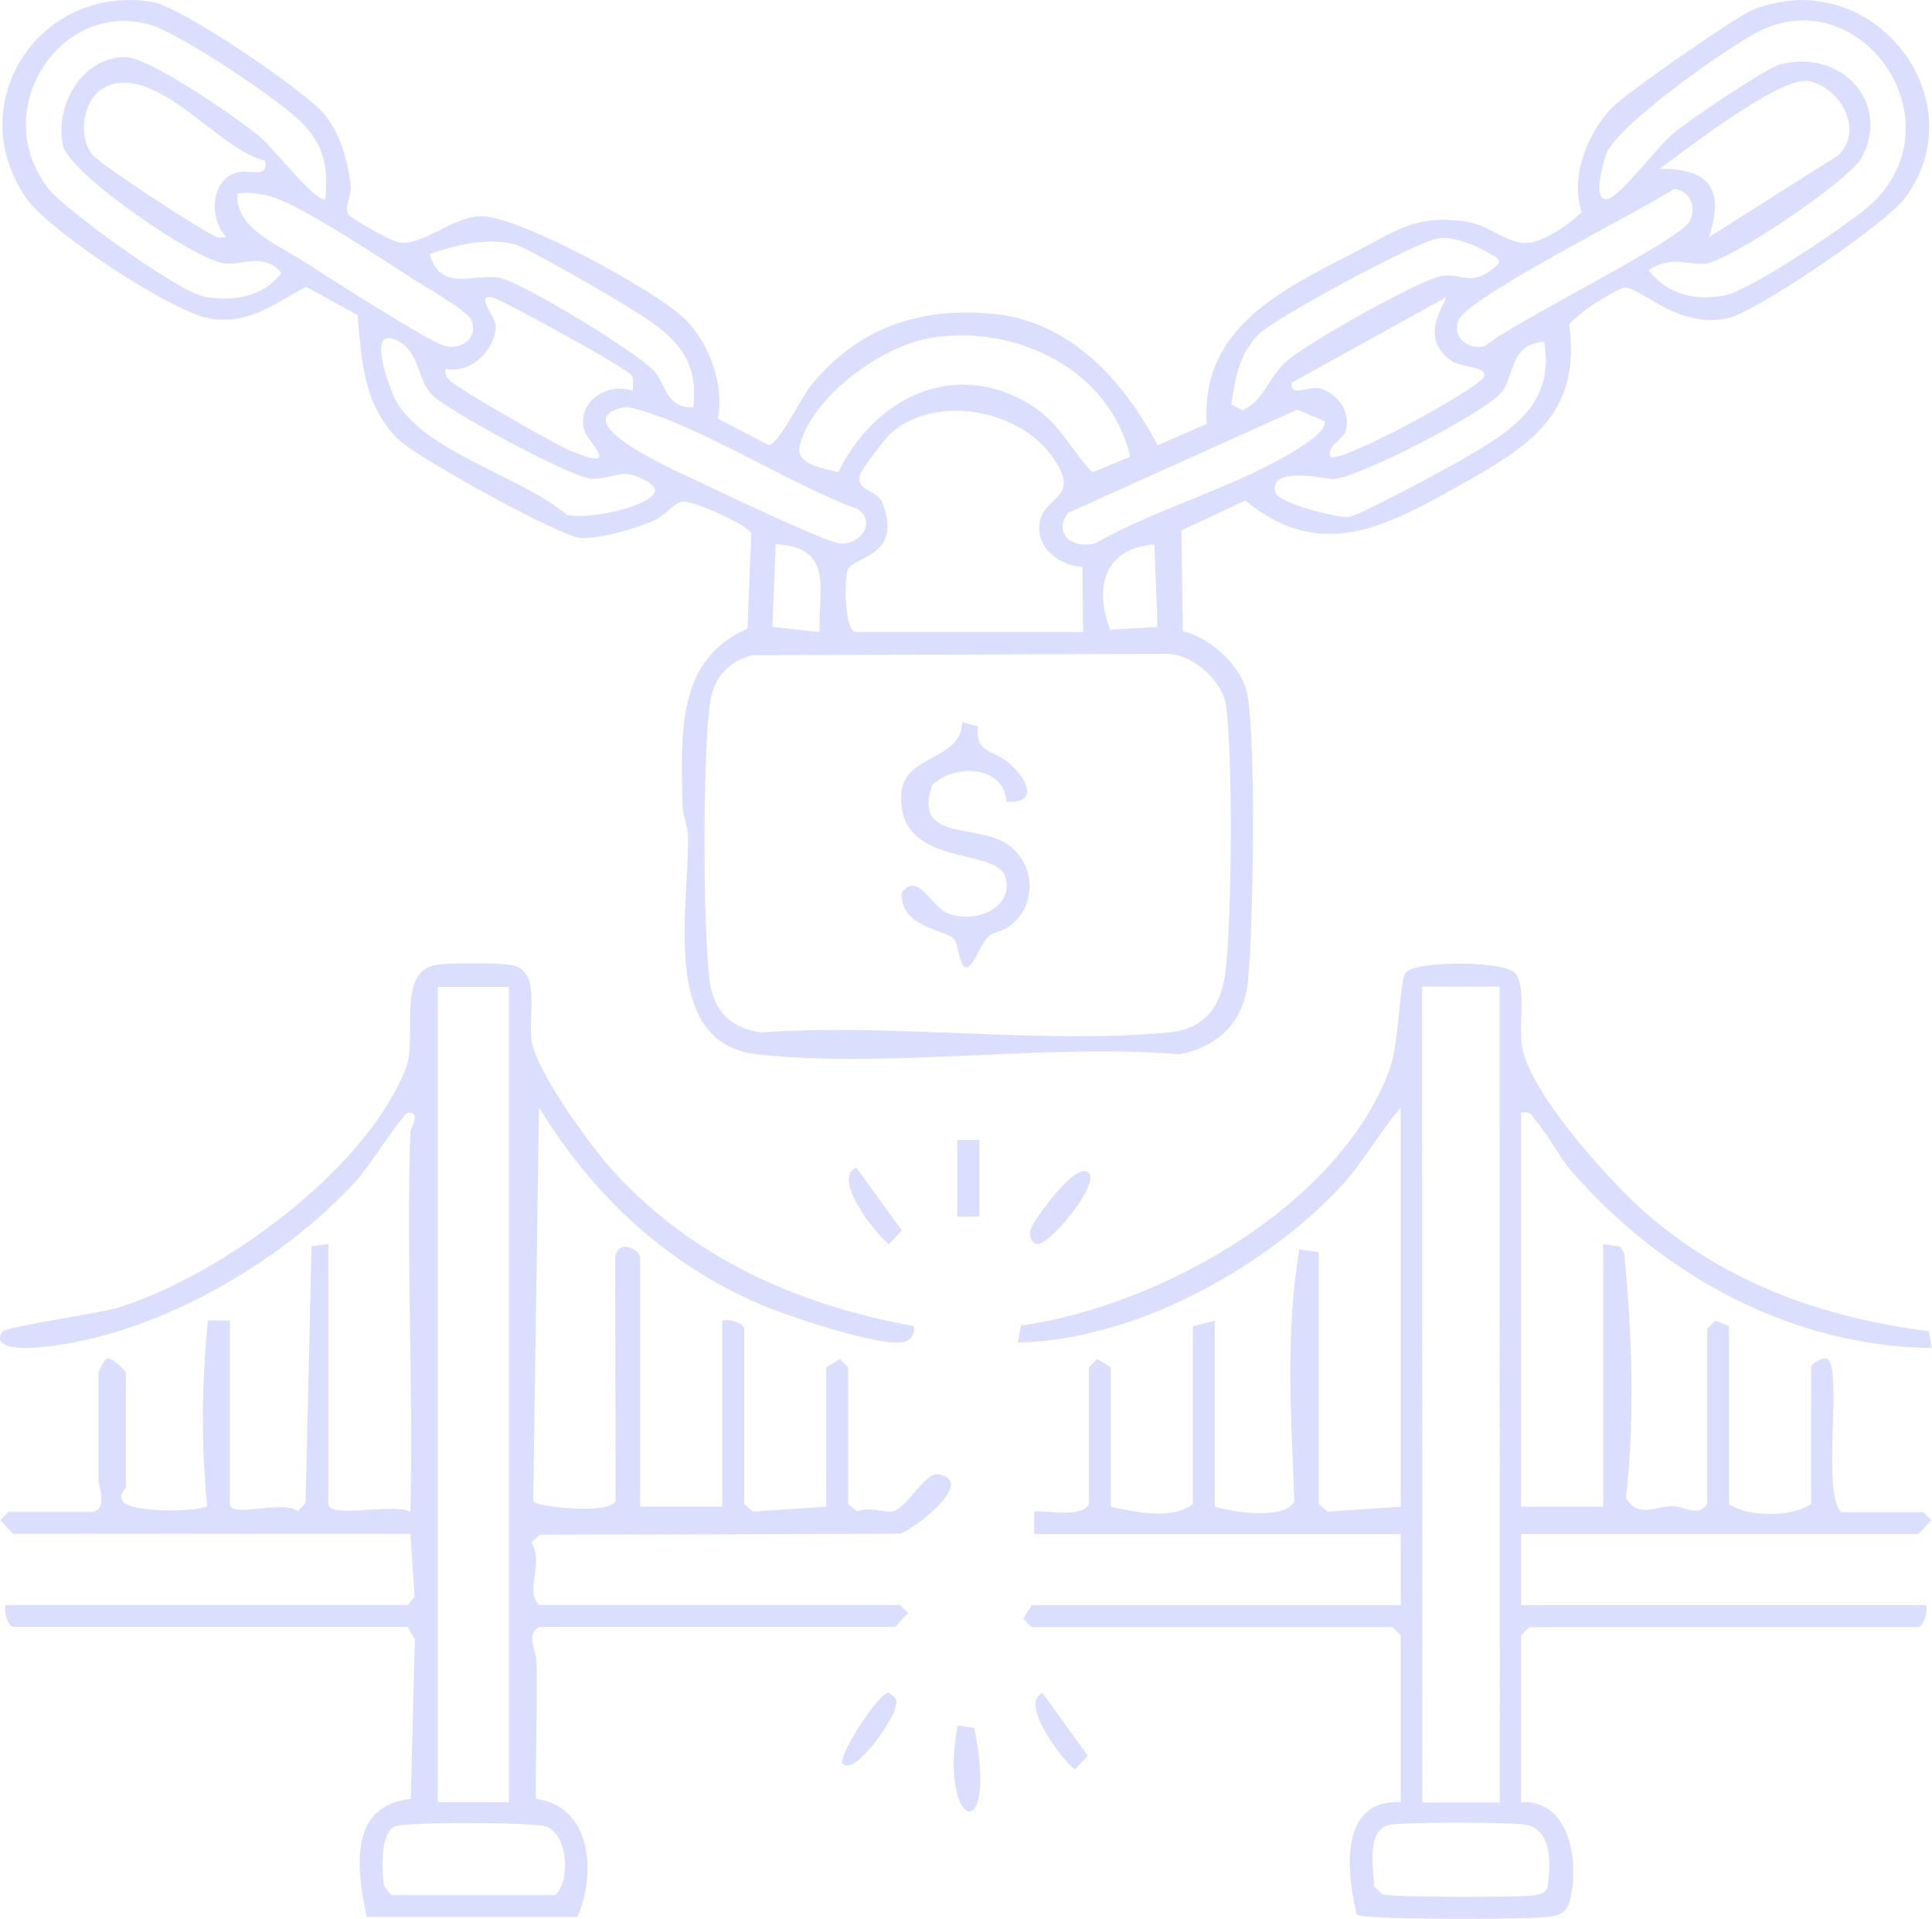 <svg width="145" height="144" viewBox="0 0 145 144" fill="none" xmlns="http://www.w3.org/2000/svg">
<g clip-path="url(#clip0_4_4973)">
<path d="M131.554 0.733C130.277 1.247 122.139 6.933 121.088 7.974C119.168 9.871 117.804 13.282 118.711 15.92C117.767 16.825 115.793 18.244 114.45 18.24C113.14 18.24 111.689 16.919 110.231 16.668C106.316 15.998 104.784 17.331 101.603 18.968C96.151 21.775 90.074 24.651 90.568 31.814L86.885 33.411C84.33 28.576 80.329 24.091 74.499 23.548C68.986 23.034 64.391 24.601 60.881 28.909C60.09 29.88 58.4 33.46 57.667 33.39L53.868 31.407C54.399 28.926 53.233 25.766 51.424 23.959C49.319 21.861 39.026 16.245 36.162 16.232C33.958 16.224 31.906 18.392 30.023 18.211C29.417 18.154 26.302 16.376 26.137 16.08C25.812 15.504 26.409 14.603 26.331 13.957C26.1 12.044 25.507 9.834 24.172 8.378C22.557 6.621 13.595 0.49 11.419 0.14C2.898 -1.222 -2.944 7.822 1.992 14.903C3.681 17.327 13.162 23.655 16.022 23.955C18.894 24.26 20.62 22.75 22.977 21.528L26.83 23.634C27.147 27.107 27.279 30.481 29.969 33.048C31.317 34.332 42.1 40.315 43.571 40.368C45.165 40.422 47.683 39.685 49.17 39.023C49.953 38.673 50.65 37.628 51.334 37.636C52.125 37.649 55.998 39.286 56.385 40.035L56.101 47.174C50.65 49.536 51.157 55.271 51.214 60.39C51.222 61.159 51.63 61.974 51.639 62.846C51.696 68.261 49.541 78.292 56.773 79.115C66.604 80.234 78.458 78.272 88.508 79.124C91.524 78.515 93.378 76.638 93.667 73.577C94.062 69.36 94.277 56.061 93.63 52.185C93.271 50.05 90.844 47.845 88.776 47.367L88.665 39.805L93.461 37.566C99.13 42.253 104.129 39.467 109.588 36.398C114.706 33.518 118.69 31.139 117.771 24.371C117.973 24.038 118.311 23.844 118.587 23.585C119.061 23.132 121.434 21.618 121.949 21.594C123.181 21.528 125.81 24.671 129.613 23.894C131.809 23.445 141.455 16.829 142.902 14.944C148.567 7.559 140.516 -2.855 131.562 0.741L131.554 0.733ZM94.507 25.046C95.756 23.832 106.424 18.059 107.969 17.882C109.122 17.751 110.659 18.36 111.657 18.952C112.209 19.281 112.913 19.454 112.18 20.059C110.425 21.515 109.798 20.536 108.315 20.688C106.737 20.853 97.964 25.844 96.563 27.095C95.109 28.395 94.952 29.987 93.251 30.794L92.418 30.337C92.694 28.37 93.028 26.486 94.511 25.046H94.507ZM99.287 29.214C98.216 28.79 96.835 29.963 96.947 28.72L108.48 22.338C108.71 22.569 106.288 25.202 108.9 27.058C109.695 27.621 111.698 27.477 111.36 28.296C111.014 29.136 100.507 34.888 99.827 34.267C99.637 33.312 100.766 33.081 100.993 32.328C101.388 30.995 100.503 29.695 99.287 29.214ZM60.024 33.435C60.984 29.662 66.311 25.864 70.061 25.321C76.476 24.387 83.329 27.844 84.82 34.275L81.985 35.452C80.275 33.649 79.493 31.654 77.226 30.3C71.499 26.881 65.59 29.942 62.908 35.452C61.89 35.135 59.653 34.9 60.024 33.439V33.435ZM77.993 39.792C78.096 41.413 79.756 42.467 81.24 42.541L81.285 47.433H64.185C63.357 47.178 63.365 43.483 63.621 42.755C63.955 41.8 67.91 41.751 66.18 37.653C65.784 36.719 64.124 36.892 64.585 35.517C64.671 35.258 66.406 32.946 66.703 32.662C69.929 29.584 76.167 30.592 78.813 34.061C81.598 37.71 77.82 37.056 77.997 39.788L77.993 39.792ZM38.552 18.306C39.43 18.503 45.33 21.935 46.538 22.676C49.673 24.597 52.611 26.255 52.026 30.563C50.011 30.679 49.908 28.753 49.142 27.893C47.864 26.453 39.393 21.322 37.609 20.878C35.73 20.409 33.072 22.079 32.248 19.051C34.234 18.392 36.43 17.829 38.548 18.31L38.552 18.306ZM47.493 29.329C45.582 28.638 43.221 30.201 43.859 32.328C44.102 33.135 46.822 35.521 42.8 33.814C41.507 33.267 34.613 29.333 33.748 28.543C33.431 28.255 33.336 27.823 33.488 27.687C35.326 28.058 37.114 26.305 37.205 24.56C37.25 23.692 35.52 22.046 36.995 22.33C37.58 22.445 47.11 27.654 47.407 28.173C47.609 28.523 47.465 28.954 47.493 29.333V29.329ZM15.243 22.24C13.348 21.845 4.872 15.767 3.603 14.113C-0.963 8.164 4.654 -0.135 11.329 1.877C13.582 2.555 21.164 7.608 22.796 9.353C24.366 11.031 24.638 12.677 24.423 14.924C23.954 15.455 20.357 10.994 19.677 10.41C18.045 8.999 11.246 4.288 9.384 4.284C6.162 4.284 4.048 7.962 4.732 10.933C5.222 13.06 14.745 19.586 16.891 19.779C18.189 19.898 19.846 18.915 21.115 20.483C19.788 22.305 17.349 22.68 15.239 22.24H15.243ZM17.007 17.804C16.805 17.8 16.586 17.849 16.384 17.816C15.659 17.689 7.513 12.332 6.936 11.616C5.766 10.159 6.261 7.271 7.946 6.505C11.79 4.761 16.401 11.254 19.887 12.06C20.204 13.455 18.663 12.657 17.707 12.961C15.738 13.595 15.713 16.512 17.002 17.808L17.007 17.804ZM22.808 19.627C20.929 18.413 17.575 17.101 17.831 14.521C18.84 14.401 19.64 14.533 20.6 14.837C22.734 15.516 28.77 19.495 30.979 20.927C31.906 21.528 35.033 23.285 35.355 23.988C35.956 25.301 34.671 26.288 33.389 25.963C32.199 25.663 24.46 20.688 22.808 19.627ZM49.142 36.937C48.573 38.151 43.806 39.027 42.532 38.62C39.199 35.785 31.811 33.904 29.693 30.029C29.306 29.317 27.654 24.963 29.38 25.391C31.552 26.046 31.197 28.337 32.388 29.601C33.476 30.757 42.879 35.859 44.42 35.933C45.441 35.982 46.381 35.476 47.197 35.579C47.473 35.612 49.372 36.237 49.138 36.933L49.142 36.937ZM52.706 36.266C51.614 35.735 42.335 31.798 46.558 30.625C47.102 30.473 47.419 30.605 47.914 30.744C52.862 32.131 59.327 36.373 64.367 38.2C65.858 39.257 64.453 40.928 63.056 40.788C61.931 40.677 54.325 37.052 52.706 36.266ZM61.507 47.433L57.972 47.046L58.211 40.85C62.587 41.068 61.425 44.129 61.507 47.433ZM92.019 52.963C92.538 56.835 92.443 68.755 91.998 72.738C91.693 75.47 90.494 77.231 87.688 77.486C78.013 78.375 66.991 76.774 57.168 77.478C54.869 77.202 53.53 75.877 53.254 73.569C52.747 69.347 52.751 57.197 53.254 52.975C53.493 50.984 54.515 49.696 56.447 49.169L87.676 49.067C89.612 49.149 91.771 51.14 92.014 52.963H92.019ZM86.637 40.85L86.872 47.05L83.316 47.256C82.084 43.989 82.912 41.163 86.637 40.854V40.85ZM82.208 40.767C80.535 41.228 78.978 40.097 80.16 38.488L97.355 30.74L99.415 31.604C99.58 32.287 98.137 33.197 97.643 33.522C93.222 36.422 86.893 38.105 82.212 40.763L82.208 40.767ZM109.992 34.336C108.776 35.048 102.048 38.706 101.232 38.788C100.313 38.879 95.904 37.752 95.706 36.937C95.224 34.929 99.477 35.949 100.037 35.953C101.788 35.958 111.858 30.777 112.794 29.321C113.704 27.905 113.366 25.885 115.892 25.63C116.708 30.312 113.453 32.308 109.992 34.34V34.336ZM111.463 25.963C110.227 26.329 108.892 25.288 109.493 23.984C110.305 22.227 123.227 15.784 125.654 14.171C126.836 14.311 127.359 15.516 126.828 16.574C126.07 18.088 113.568 24.169 111.463 25.963ZM124.549 12.665C126.548 11.229 133.589 5.728 135.711 6.086C138.035 6.477 139.972 9.711 137.957 11.657L128.258 17.804C129.444 14.183 128.319 12.649 124.549 12.665ZM140.627 15.142C139.131 16.619 131.381 21.775 129.518 22.153C127.277 22.606 125.171 22.124 123.725 20.285C125.394 19.154 126.572 19.898 127.957 19.783C129.811 19.627 138.835 13.521 139.741 11.797C141.937 7.62 138.114 3.633 133.598 4.839C132.481 5.135 126.721 9.061 125.588 10.003C124.343 11.04 121.591 14.772 120.639 14.936C119.444 15.146 120.355 12.093 120.552 11.558C121.352 9.398 129.947 3.308 132.238 2.243C139.733 -1.242 146.911 8.929 140.627 15.146V15.142Z" fill="#CDD1FE" fill-opacity="0.7"/>
<path d="M75.496 63.29C73.094 61.797 68.553 63.109 69.946 58.945C71.536 57.3 75.385 57.394 75.525 60.176C78.075 60.324 77.025 58.398 75.743 57.275C74.536 56.221 73.201 56.617 73.386 54.502L72.212 54.205C72.142 57.131 67.832 56.584 67.646 59.567C67.292 65.195 74.82 63.521 75.459 65.829C76.126 68.232 73.028 69.359 71.087 68.52C69.843 67.981 68.887 65.385 67.683 66.985C67.49 69.618 71.145 69.832 71.61 70.466C72.068 71.091 72.043 74.247 73.419 71.47C74.507 69.273 74.738 70.483 76.106 69.215C77.894 67.561 77.573 64.586 75.5 63.294L75.496 63.29Z" fill="#CDD1FE" fill-opacity="0.7"/>
</g>
<g clip-path="url(#clip1_4_4973)">
<path d="M70.375 110.636C69.48 110.484 68.038 113.149 67.057 113.404C66.486 113.551 65.143 113.038 64.33 113.437L63.653 112.866V102.6L63.033 101.988L62.01 102.6V113.071L56.499 113.437L55.851 112.866V99.725C55.851 99.29 54.684 98.945 54.208 99.109V113.071H48.049V94.387C48.049 93.853 46.406 92.851 46.168 94.371L46.201 112.652C45.716 113.679 40.316 113.096 40.017 112.673L40.452 83.103C44.599 89.899 50.356 95.213 57.797 98.19C59.604 98.912 66.375 101.175 67.891 100.686C68.428 100.514 68.691 100.083 68.576 99.52C59.818 97.931 51.757 94.346 45.782 87.612C44.152 85.776 40.386 80.524 39.926 78.274C39.536 76.36 40.739 72.874 38.386 72.422C37.483 72.25 33.553 72.246 32.658 72.422C29.755 72.981 31.323 77.896 30.482 80.101C27.554 87.763 16.647 95.648 9.038 98.079C7.453 98.584 0.472 99.553 0.201 99.918C-0.665 101.105 1.429 101.208 2.242 101.158C11.046 100.662 21.103 94.888 26.901 88.429C27.595 87.653 30.285 83.534 30.593 83.505C31.636 83.394 30.806 84.745 30.798 84.934C30.482 94.424 31.032 103.98 30.798 113.473C29.726 112.747 24.638 114.011 24.638 112.858V93.352L23.382 93.533L22.93 112.792L22.347 113.424C21.353 112.508 17.247 113.987 17.247 112.853V99.097H15.604C15.14 103.741 15.083 108.349 15.547 113.001C15.268 113.437 9.781 113.613 9.198 112.644C8.866 112.106 9.445 111.765 9.445 111.622V102.998C9.445 102.908 8.43 101.816 8.012 101.967C7.851 101.963 7.391 102.941 7.391 102.998V111.211C7.391 111.355 8.168 113.469 6.776 113.469H0.62L0.012 114.085C0.275 114.278 0.903 115.112 1.031 115.112H30.802L31.114 119.851L30.597 120.45H0.415C0.251 120.927 0.595 122.093 1.031 122.093H30.597L31.134 123.021L30.826 134.999C26.116 135.496 26.773 140.304 27.517 143.856H43.326C44.755 140.752 44.46 135.537 40.222 134.999C40.189 131.587 40.341 128.154 40.267 124.741C40.242 123.698 39.438 122.75 40.452 122.089H67.143C67.27 122.089 67.899 121.255 68.162 121.062L67.554 120.446H40.452C39.343 119.317 40.871 117.391 39.881 115.757L40.513 115.174L67.546 115.104C68.466 114.849 73.442 111.137 70.375 110.624V110.636ZM32.855 74.061H38.193V135.245H32.855V74.061ZM41.06 137.102C42.62 137.791 42.834 141.076 41.684 142.226H29.365L28.814 141.545C28.65 140.436 28.535 137.697 29.566 137.085C30.211 136.703 40.222 136.728 41.06 137.097V137.102Z" fill="#CDD1FE" fill-opacity="0.7"/>
<path d="M138.183 113.481C136.68 111.974 138.323 102.817 137.153 101.984C136.771 101.807 135.925 102.349 135.925 102.6V112.866C134.557 113.872 131.083 113.859 129.765 112.866V99.52L128.739 99.117L128.123 99.725V112.866C127.441 113.921 126.509 113.022 125.454 113.034C124.201 113.046 122.945 113.966 122.033 112.418C122.706 106.373 122.485 100.103 121.902 94.042L121.577 93.545L120.321 93.364V113.075H114.161V83.505C114.929 83.333 114.958 83.76 115.327 84.187C116.264 85.279 117.044 86.868 118.058 88.026C124.871 95.779 134.484 101.035 144.959 101.158L144.778 99.906C136.923 98.892 129.679 96.374 123.602 91.106C120.846 88.72 114.962 82.171 114.256 78.688C113.931 77.091 114.58 74.352 113.783 73.1C113.135 72.073 106.219 72.073 105.497 72.993C105.016 73.6 105.037 78.286 104.252 80.372C100.401 90.564 86.977 98.021 76.625 99.483L76.383 100.752C84.916 100.608 94.578 95.385 100.421 89.27C102.22 87.386 103.46 85.066 105.131 83.099V113.075L99.621 113.44L98.972 112.87V93.98L97.522 93.763C96.459 99.955 96.898 106.394 97.144 112.66C96.459 114.102 92.512 113.473 91.17 113.075V99.113L89.527 99.524V112.87C87.975 114.089 85.195 113.473 83.368 113.075V102.604L82.345 101.992L81.725 102.604V112.87C81.175 114.056 77.894 113.194 77.619 113.486V115.128H105.131V120.466H77.413L76.801 121.489L77.413 122.109H104.515L105.131 122.725V135.249C100.458 134.995 101.074 140.555 101.822 143.692C102.388 144.086 114.095 144.045 115.627 143.893C116.547 143.803 117.459 143.856 117.779 142.76C118.592 139.992 117.914 135.028 114.165 135.245V122.721L114.781 122.105H143.936C144.372 122.105 144.717 120.939 144.552 120.462H114.165V115.124H143.936C144.064 115.124 144.692 114.29 144.955 114.097L144.347 113.481H138.187H138.183ZM112.543 74.04L112.564 135.266H106.753L106.733 74.044H112.543V74.04ZM114.691 136.974C116.51 137.496 116.379 140.037 116.157 141.553C116.021 142.086 115.656 142.14 115.188 142.226C114.178 142.411 104.437 142.394 103.747 142.169L103.131 141.553C103.103 140.276 102.515 137.463 104.183 136.97C105.049 136.715 113.804 136.719 114.691 136.974Z" fill="#CDD1FE" fill-opacity="0.7"/>
<path d="M71.874 129.496C70.408 137.212 74.982 138.871 73.122 129.677L71.874 129.496Z" fill="#CDD1FE" fill-opacity="0.7"/>
<path d="M77.828 93.356C78.69 93.533 82.555 88.889 81.721 88.022C80.789 87.053 77.717 91.418 77.405 92.124C77.15 92.703 77.372 93.262 77.828 93.356Z" fill="#CDD1FE" fill-opacity="0.7"/>
<path d="M73.508 85.554H71.845V91.307H73.508V85.554Z" fill="#CDD1FE" fill-opacity="0.7"/>
<path d="M66.733 93.352L67.677 92.338L64.269 87.62C62.22 88.511 66.392 93.36 66.733 93.352Z" fill="#CDD1FE" fill-opacity="0.7"/>
<path d="M66.728 127.033C65.998 126.881 62.795 131.915 63.246 132.367C64.183 133.299 66.975 129.09 67.172 128.281C67.349 127.55 67.365 127.534 66.728 127.033Z" fill="#CDD1FE" fill-opacity="0.7"/>
<path d="M80.694 132.773L81.639 131.759L78.23 127.041C76.321 127.952 80.341 132.781 80.694 132.773Z" fill="#CDD1FE" fill-opacity="0.7"/>
</g>
<defs>
<clipPath id="clip0_4_4973">
<rect width="144.598" height="79.469" fill="white" transform="translate(0.183)"/>
</clipPath>
<clipPath id="clip1_4_4973">
<rect width="144.959" height="71.701" fill="white" transform="translate(0 72.299)"/>
</clipPath>
</defs>
</svg>
